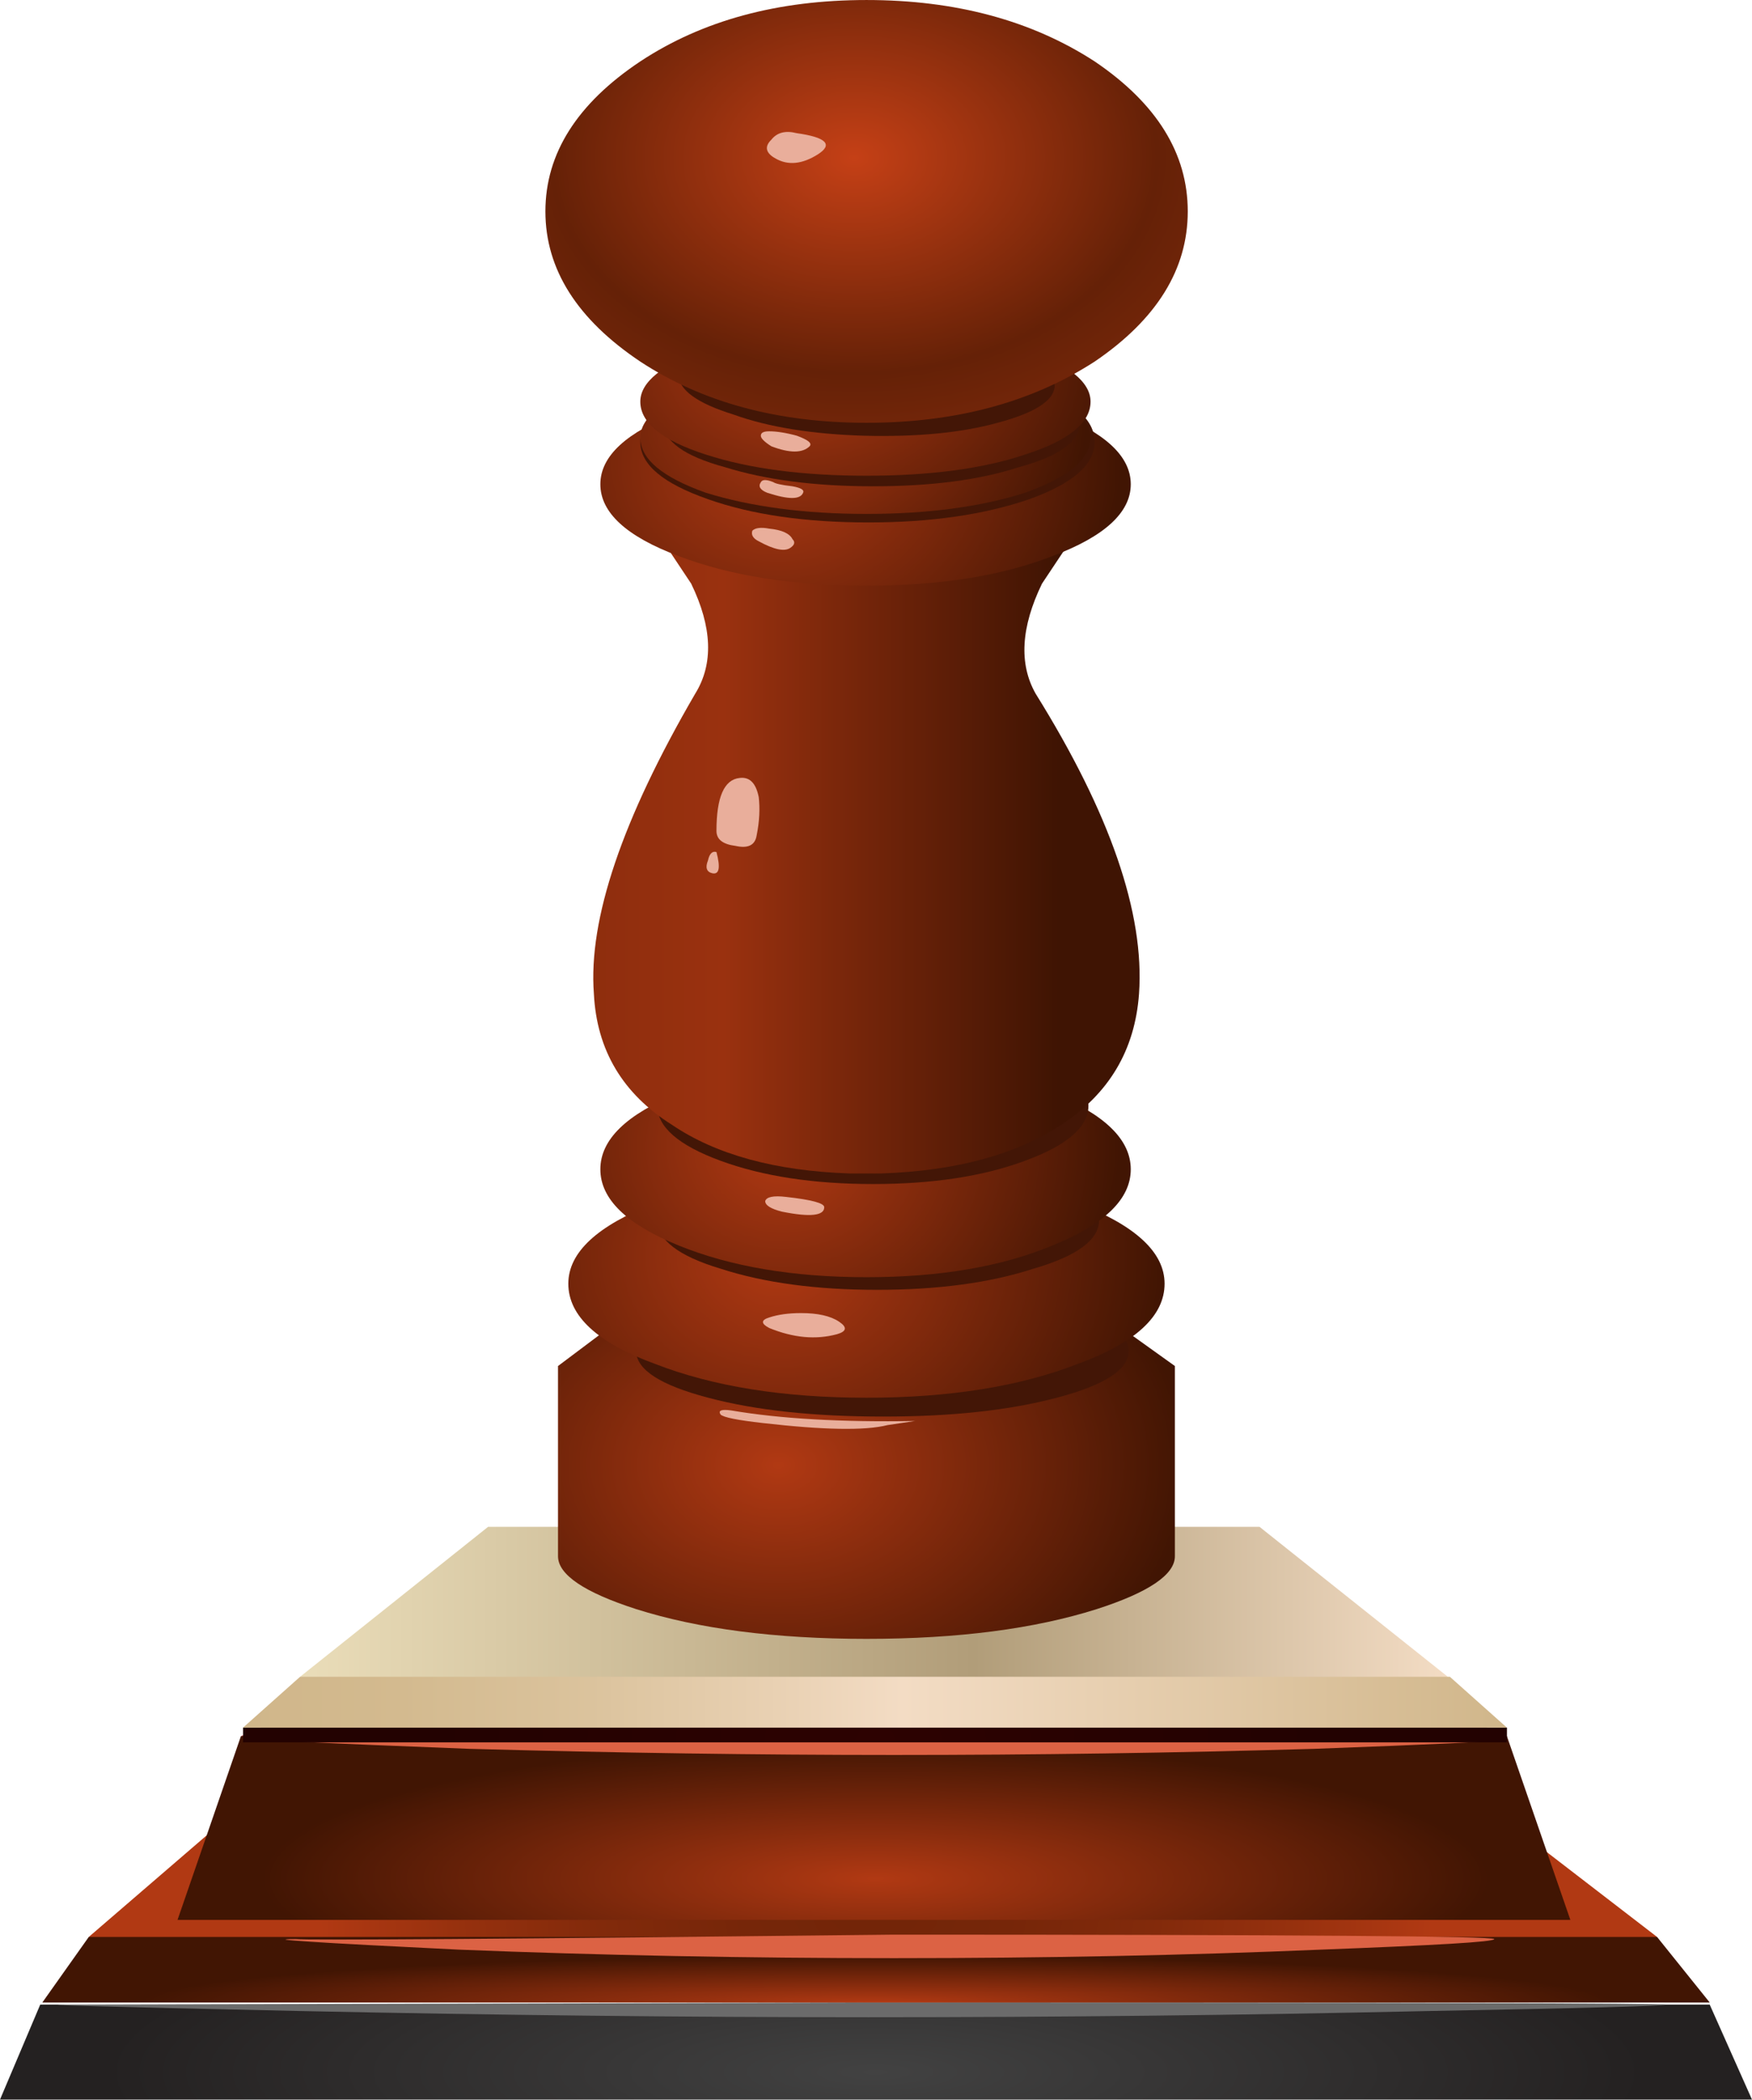 <?xml version="1.0" encoding="UTF-8" standalone="no"?>
<!-- Created with Inkscape (http://www.inkscape.org/) -->
<svg xmlns:inkscape="http://www.inkscape.org/namespaces/inkscape" xmlns:rdf="http://www.w3.org/1999/02/22-rdf-syntax-ns#" xmlns="http://www.w3.org/2000/svg" xmlns:xlink="http://www.w3.org/1999/xlink" xmlns:ns1="http://sozi.baierouge.fr" xmlns:cc="http://creativecommons.org/ns#" xmlns:sodipodi="http://sodipodi.sourceforge.net/DTD/sodipodi-0.dtd" xmlns:dc="http://purl.org/dc/elements/1.1/" id="svg2" xml:space="preserve" viewBox="0 0 33.159 39.719" version="1.1" inkscape:version="0.91 r13725">
  <defs id="defs6">
    <radialGradient id="radialGradient24" gradientUnits="userSpaceOnUse" cy="778.5" cx="1140.5" gradientTransform="matrix(.64 0 0 .142 -716.66 -110.13)" r="18.391">
      <stop id="stop26" style="stop-color:#424242" offset="0"/>
      <stop id="stop28" style="stop-color:#242121" offset=".992"/>
      <stop id="stop30" style="stop-color:#242121" offset="1"/>
    </radialGradient>
    <radialGradient id="radialGradient46" gradientUnits="userSpaceOnUse" cy="774.4" cx="1140.5" gradientTransform="matrix(.64 0 0 .64 -716.66 -492.5)" r="13.182">
      <stop id="stop48" style="stop-color:#722508" offset="0"/>
      <stop id="stop50" style="stop-color:#762609" offset=".243"/>
      <stop id="stop52" style="stop-color:#822a0b" offset=".498"/>
      <stop id="stop54" style="stop-color:#97310e" offset=".757"/>
      <stop id="stop56" style="stop-color:#b13913" offset="1"/>
    </radialGradient>
    <radialGradient id="radialGradient70" gradientUnits="userSpaceOnUse" cy="776.45" cx="1140.5" gradientTransform="matrix(.64 0 0 .041 -716.66 -30.37)" r="17.552">
      <stop id="stop72" style="stop-color:#b13913" offset="0"/>
      <stop id="stop74" style="stop-color:#411503" offset=".992"/>
      <stop id="stop76" style="stop-color:#411503" offset="1"/>
    </radialGradient>
    <linearGradient id="linearGradient92" y2="451.37" gradientUnits="userSpaceOnUse" x2="1309.6" gradientTransform="matrix(.618 -.165 -.165 -.618 -716.66 498.71)" y1="451.37" x1="1289.8">
      <stop id="stop94" style="stop-color:#b35053" offset="0"/>
      <stop id="stop96" style="stop-color:#a34648" offset=".043"/>
      <stop id="stop98" style="stop-color:#76282b" offset=".184"/>
      <stop id="stop100" style="stop-color:#551315" offset=".31"/>
      <stop id="stop102" style="stop-color:#410508" offset=".416"/>
      <stop id="stop104" style="stop-color:#390103" offset=".486"/>
      <stop id="stop106" style="stop-color:#3e0407" offset=".565"/>
      <stop id="stop108" style="stop-color:#4d0d11" offset=".663"/>
      <stop id="stop110" style="stop-color:#651e20" offset=".769"/>
      <stop id="stop112" style="stop-color:#873436" offset=".882"/>
      <stop id="stop114" style="stop-color:#b35052" offset="1"/>
    </linearGradient>
    <radialGradient id="radialGradient130" gradientUnits="userSpaceOnUse" cy="773.55" cx="1140.5" gradientTransform="matrix(.64 0 0 .142 -716.66 -106.5)" r="14.641">
      <stop id="stop132" style="stop-color:#b13913" offset="0"/>
      <stop id="stop134" style="stop-color:#411503" offset=".992"/>
      <stop id="stop136" style="stop-color:#411503" offset="1"/>
    </radialGradient>
    <clipPath id="clipPath144">
      <path id="path146" d="m6.879 6.271c0 0.129 0.172 0.235 0.512 0.321 0.32 0.086 0.726 0.129 1.218 0.129 0.489 0 0.895-0.043 1.215-0.129 0.344-0.086 0.512-0.192 0.512-0.321s-0.168-0.246-0.512-0.351c-0.34-0.086-0.746-0.129-1.215-0.129-0.468 0-0.875 0.043-1.218 0.129-0.34 0.105-0.512 0.222-0.512 0.351z" inkscape:connector-curvature="0"/>
    </clipPath>
    <clipPath id="clipPath152">
      <path id="path154" d="m1129.5 766.76h7.812v5.944h-7.812v-5.944z" inkscape:connector-curvature="0"/>
    </clipPath>
    <radialGradient id="radialGradient156" gradientUnits="userSpaceOnUse" cy="769.5" cx="1133.2" r="2.425">
      <stop id="stop158" style="stop-color:#ffffff;stop-opacity:.588" offset="0"/>
      <stop id="stop160" style="stop-color:#ffffff;stop-opacity:.306" offset=".859"/>
      <stop id="stop162" style="stop-color:#ffffff;stop-opacity:0" offset="1"/>
    </radialGradient>
    <mask id="mask164">
      <g id="g166">
        <g id="g168" clip-path="url(#clipPath152)">
          <path id="path170" style="fill:url(#radialGradient156)" d="m1129.5 766.76h7.812v5.944h-7.812v-5.944z" inkscape:connector-curvature="0"/>
        </g>
      </g>
    </mask>
    <radialGradient id="radialGradient174" gradientUnits="userSpaceOnUse" cy="769.5" cx="1133.2" r="2.425">
      <stop id="stop176" style="stop-color:#000000" offset="0"/>
      <stop id="stop178" style="stop-color:#000000" offset="1"/>
    </radialGradient>
    <radialGradient id="radialGradient194" gradientUnits="userSpaceOnUse" cy="770.6" cx="1140.5" gradientTransform="matrix(.64 0 0 .735 -716.66 -561.09)" r="10.572">
      <stop id="stop196" style="stop-color:#2d0201" offset="0"/>
      <stop id="stop198" style="stop-color:#230201" offset=".992"/>
      <stop id="stop200" style="stop-color:#230201" offset="1"/>
    </radialGradient>
    <linearGradient id="linearGradient214" y2="767.8" gradientUnits="userSpaceOnUse" x2="1154" gradientTransform="matrix(.64 0 0 -.64 -716.66 498.71)" y1="767.8" x1="1126.9">
      <stop id="stop216" style="stop-color:#eaddb9" offset="0"/>
      <stop id="stop218" style="stop-color:#b19d79" offset=".588"/>
      <stop id="stop220" style="stop-color:#f3dcc4" offset="1"/>
    </linearGradient>
    <linearGradient id="linearGradient234" y2="769.85" gradientUnits="userSpaceOnUse" x2="1155.5" gradientTransform="matrix(.64 0 0 -.64 -716.66 498.71)" y1="769.85" x1="1125.5">
      <stop id="stop236" style="stop-color:#d0b68a" offset="0"/>
      <stop id="stop238" style="stop-color:#d3ba8f" offset=".126"/>
      <stop id="stop240" style="stop-color:#dbc39d" offset=".275"/>
      <stop id="stop242" style="stop-color:#ead2b5" offset=".435"/>
      <stop id="stop244" style="stop-color:#f3dcc4" offset=".522"/>
      <stop id="stop246" style="stop-color:#d0b68a" offset="1"/>
    </linearGradient>
    <clipPath id="clipPath254">
      <path id="path256" d="m7.23 7.967c0 0.429 0.61 0.8 1.829 1.121 1.214 0.297 2.675 0.449 4.382 0.449 1.704 0 3.168-0.152 4.383-0.449 1.215-0.321 1.824-0.692 1.824-1.121 0-0.426-0.609-0.789-1.824-1.086-1.195-0.301-2.656-0.45-4.383-0.45-1.73 0-3.191 0.149-4.382 0.45-1.219 0.297-1.829 0.66-1.829 1.086z" inkscape:connector-curvature="0"/>
    </clipPath>
    <clipPath id="clipPath262">
      <path id="path264" d="m1130.5 753.07h20.312v25.176h-20.312v-25.176z" inkscape:connector-curvature="0"/>
    </clipPath>
    <radialGradient id="radialGradient266" gradientUnits="userSpaceOnUse" cy="766.85" cx="1140.8" r="8.662">
      <stop id="stop268" style="stop-color:#ffffff" offset="0"/>
      <stop id="stop270" style="stop-color:#ffffff;stop-opacity:.196" offset=".914"/>
      <stop id="stop272" style="stop-color:#ffffff;stop-opacity:0" offset="1"/>
    </radialGradient>
    <mask id="mask274">
      <g id="g276">
        <g id="g278" clip-path="url(#clipPath262)">
          <path id="path280" style="fill:url(#radialGradient266)" d="m1130.5 753.07h20.312v25.176h-20.312v-25.176z" inkscape:connector-curvature="0"/>
        </g>
      </g>
    </mask>
    <radialGradient id="radialGradient284" gradientUnits="userSpaceOnUse" cy="766.85" cx="1140.8" r="8.662">
      <stop id="stop286" style="stop-color:#000000" offset="0"/>
      <stop id="stop288" style="stop-color:#000000" offset="1"/>
    </radialGradient>
    <radialGradient id="radialGradient302" gradientUnits="userSpaceOnUse" cy="764" cx="1138.2" gradientTransform="matrix(.64 0 0 .456 -716.66 -338.78)" r="9.75">
      <stop id="stop304" style="stop-color:#b13913" offset="0"/>
      <stop id="stop306" style="stop-color:#411503" offset=".992"/>
      <stop id="stop308" style="stop-color:#411503" offset="1"/>
    </radialGradient>
    <radialGradient id="radialGradient324" gradientUnits="userSpaceOnUse" cy="759.1" cx="1138.2" gradientTransform="matrix(.64 0 0 .533 -716.66 -391.84)" r="9.363">
      <stop id="stop326" style="stop-color:#b13913" offset="0"/>
      <stop id="stop328" style="stop-color:#411503" offset=".973"/>
      <stop id="stop330" style="stop-color:#411503" offset="1"/>
    </radialGradient>
    <radialGradient id="radialGradient346" gradientUnits="userSpaceOnUse" cy="756.3" cx="1138.3" gradientTransform="matrix(.64 0 0 .561 -716.66 -409.87)" r="8.037">
      <stop id="stop348" style="stop-color:#b13913" offset="0"/>
      <stop id="stop350" style="stop-color:#411503" offset=".992"/>
      <stop id="stop352" style="stop-color:#411503" offset="1"/>
    </radialGradient>
    <linearGradient id="linearGradient368" y2="749.47" gradientUnits="userSpaceOnUse" x2="1146.5" gradientTransform="matrix(.64 0 0 -.64 -716.66 498.71)" y1="749.47" x1="1131.3">
      <stop id="stop370" style="stop-color:#852b0c" offset="0"/>
      <stop id="stop372" style="stop-color:#9a310f" offset=".369"/>
      <stop id="stop374" style="stop-color:#3f1403" offset=".89"/>
      <stop id="stop376" style="stop-color:#3f1403" offset="1"/>
    </linearGradient>
    <clipPath id="clipPath384">
      <path id="path386" d="m9.891 23.806 0.734 0.067c0.531 0.062 0.875 0.137 1.023 0.223 0.469-0.321 0.961-0.481 1.473-0.481 0.574 0 1.067 0.16 1.473 0.481 0.211-0.149 0.797-0.247 1.758-0.29l-0.575-0.863c-0.32-0.66-0.351-1.215-0.097-1.664 1.129-1.812 1.652-3.328 1.566-4.543-0.062-0.855-0.457-1.515-1.18-1.984-0.683-0.449-1.589-0.696-2.722-0.735h-0.481c-1.129 0.039-2.023 0.286-2.687 0.735-0.746 0.469-1.141 1.129-1.184 1.984-0.086 1.129 0.43 2.645 1.535 4.543 0.278 0.449 0.258 1.004-0.062 1.664l-0.574 0.863z" inkscape:connector-curvature="0"/>
    </clipPath>
    <clipPath id="clipPath392">
      <path id="path394" d="m-496.55 1265h20.145v18.955h-20.145v-18.955z" inkscape:connector-curvature="0"/>
    </clipPath>
    <linearGradient id="linearGradient396" y2="1275" gradientUnits="userSpaceOnUse" x2="-479.81" y1="1275" x1="-491.79">
      <stop id="stop398" style="stop-color:#ffffff;stop-opacity:0" offset="0"/>
      <stop id="stop400" style="stop-color:#ffffff" offset="1"/>
    </linearGradient>
    <mask id="mask402">
      <g id="g404">
        <g id="g406" clip-path="url(#clipPath392)">
          <path id="path408" style="fill:url(#linearGradient396)" d="m-496.55 1265h20.145v18.955h-20.145v-18.955z" inkscape:connector-curvature="0"/>
        </g>
      </g>
    </mask>
    <linearGradient id="linearGradient412" y2="1275" gradientUnits="userSpaceOnUse" x2="-479.81" y1="1275" x1="-491.79">
      <stop id="stop414" style="stop-color:#9f3210" offset="0"/>
      <stop id="stop416" style="stop-color:#3f1403" offset="1"/>
    </linearGradient>
    <radialGradient id="radialGradient430" gradientUnits="userSpaceOnUse" cy="740.25" cx="1138.2" gradientTransform="matrix(.64 0 0 .526 -716.66 -364.63)" r="8.162">
      <stop id="stop432" style="stop-color:#b13913" offset="0"/>
      <stop id="stop434" style="stop-color:#411503" offset=".992"/>
      <stop id="stop436" style="stop-color:#411503" offset="1"/>
    </radialGradient>
    <radialGradient id="radialGradient452" gradientUnits="userSpaceOnUse" cy="739.4" cx="1138.5" gradientTransform="matrix(.64 0 0 .456 -716.66 -311.78)" r="7.05">
      <stop id="stop454" style="stop-color:#b13913" offset="0"/>
      <stop id="stop456" style="stop-color:#411503" offset=".992"/>
      <stop id="stop458" style="stop-color:#411503" offset="1"/>
    </radialGradient>
    <radialGradient id="radialGradient474" gradientUnits="userSpaceOnUse" cy="738.55" cx="1138.7" gradientTransform="matrix(.64 0 0 .456 -716.66 -310.5)" r="7.9">
      <stop id="stop476" style="stop-color:#b13913" offset="0"/>
      <stop id="stop478" style="stop-color:#411503" offset=".992"/>
      <stop id="stop480" style="stop-color:#411503" offset="1"/>
    </radialGradient>
    <radialGradient id="radialGradient496" gradientUnits="userSpaceOnUse" cy="733" cx="1140" gradientTransform="matrix(.64 0 0 .456 -716.66 -304.86)" r="10.8">
      <stop id="stop498" style="stop-color:#c54016" offset="0"/>
      <stop id="stop500" style="stop-color:#652107" offset=".663"/>
      <stop id="stop502" style="stop-color:#7f2a0b" offset="1"/>
    </radialGradient>
  </defs>
  <g id="g10" transform="matrix(1.25,0,0,-1.25,0,39.719)">
    <g id="g12">
      <g id="g14">
        <g id="g16">
          <g id="g22">
            <path id="path32" style="fill-rule:evenodd;fill:url(#radialGradient24)" d="m26.527 0.002h-26.527l0.609 1.437h25.278l0.64-1.437z" inkscape:connector-curvature="0"/>
          </g>
        </g>
      </g>
      <path id="path34" style="fill-rule:evenodd;fill:#6b6b6b" d="m1.055 1.439 12.066 0.032c8.063 0 12.094-0.008 12.094-0.032 0-0.019-1.195-0.054-3.582-0.097-2.817-0.063-5.645-0.094-8.481-0.094-2.754 0-5.621 0.031-8.609 0.094-2.984 0.066-4.148 0.097-3.488 0.097z" inkscape:connector-curvature="0"/>
      <g id="g36">
        <g id="g38">
          <g id="g44">
            <path id="path58" style="fill-rule:evenodd;fill:url(#radialGradient46)" d="m24.223 2.049-21.696-0.129-1.183 0.543 2.082 1.793 19.293 0.031 2.371-1.824-0.867-0.414z" inkscape:connector-curvature="0"/>
          </g>
        </g>
      </g>
      <g id="g60">
        <g id="g62">
          <g id="g68">
            <path id="path78" style="fill-rule:evenodd;fill:url(#radialGradient70)" d="m25.887 1.471h-25.246l0.703 0.992h23.746l0.797-0.992z" inkscape:connector-curvature="0"/>
          </g>
        </g>
      </g>
      <path id="path80" style="fill-rule:evenodd;fill:#dc6244" d="m4.48 2.431c0.149-0.019 3.168 0 9.055 0.067 6.059 0 9.09-0.024 9.09-0.067s-0.875-0.093-2.625-0.16c-2.027-0.086-4.18-0.129-6.465-0.129-2.238 0-4.437 0.043-6.59 0.129-2.175 0.106-3 0.16-2.465 0.16z" inkscape:connector-curvature="0"/>
      <g id="g82">
        <g id="g84">
          <g id="g90">
            <path id="path118" style="fill-rule:evenodd;fill:url(#linearGradient92)" d="m19.648 6.912 3.168-1.41-2.656-1.5-6.941 0.383-6.914-0.383-2.657 1.5 3.168 1.41h12.832z" inkscape:connector-curvature="0"/>
          </g>
        </g>
      </g>
      <g id="g120">
        <g id="g122">
          <g id="g128">
            <path id="path138" style="fill-rule:evenodd;fill:url(#radialGradient130)" d="m23.777 2.721h-21.089l0.96 2.781h19.168l0.961-2.781z" inkscape:connector-curvature="0"/>
          </g>
        </g>
      </g>
      <g id="g140">
        <g id="g142" clip-path="url(#clipPath144)">
          <g id="g148" transform="matrix(-.64 0 0 .168 733.88 -123.22)">
            <g id="g172" mask="url(#mask164)">
              <path id="path180" style="fill-rule:evenodd;fill:url(#radialGradient174)" d="m6.879 6.271c0 0.129 0.172 0.235 0.512 0.321 0.32 0.086 0.726 0.129 1.218 0.129 0.489 0 0.895-0.043 1.215-0.129 0.344-0.086 0.512-0.192 0.512-0.321s-0.168-0.246-0.512-0.351c-0.34-0.086-0.746-0.129-1.215-0.129-0.468 0-0.875 0.043-1.218 0.129-0.34 0.105-0.512 0.222-0.512 0.351z" inkscape:connector-curvature="0"/>
            </g>
          </g>
        </g>
      </g>
      <path id="path182" style="fill-rule:evenodd;fill:#dc6244" d="m4.48 5.439c0.149 0 3.168 0.02 9.055 0.063 6.059 0 9.09-0.02 9.09-0.063 0-0.019-0.906-0.062-2.723-0.129-2.109-0.062-4.234-0.093-6.367-0.093-2.047 0-4.191 0.031-6.43 0.093-2.242 0.086-3.117 0.129-2.625 0.129z" inkscape:connector-curvature="0"/>
      <g id="g184">
        <g id="g186">
          <g id="g192">
            <path id="path202" style="fill-rule:evenodd;fill:url(#radialGradient194)" d="m3.68 5.631h19.137v-0.223h-19.137v0.223z" inkscape:connector-curvature="0"/>
          </g>
        </g>
      </g>
      <g id="g204">
        <g id="g206">
          <g id="g212">
            <path id="path222" style="fill-rule:evenodd;fill:url(#linearGradient214)" d="m19.07 8.67 2.852-2.27-2.402-0.418h-12.575l-2.402 0.418 2.848 2.27h11.679z" inkscape:connector-curvature="0"/>
          </g>
        </g>
      </g>
      <g id="g224">
        <g id="g226">
          <g id="g232">
            <path id="path248" style="fill-rule:evenodd;fill:url(#linearGradient234)" d="m22.816 5.631h-19.136l0.863 0.769h17.41l0.863-0.769z" inkscape:connector-curvature="0"/>
          </g>
        </g>
      </g>
      <g id="g250">
        <g id="g252" clip-path="url(#clipPath254)">
          <g id="g258" transform="matrix(-.64 0 0 .159 743.54 -113.87)">
            <g id="g282" mask="url(#mask274)">
              <path id="path290" style="fill-rule:evenodd;fill:url(#radialGradient284)" d="m7.23 7.967c0 0.429 0.61 0.8 1.829 1.121 1.214 0.297 2.675 0.449 4.382 0.449 1.704 0 3.168-0.152 4.383-0.449 1.215-0.321 1.824-0.692 1.824-1.121 0-0.426-0.609-0.789-1.824-1.086-1.195-0.301-2.656-0.45-4.383-0.45-1.73 0-3.191 0.149-4.382 0.45-1.219 0.297-1.829 0.66-1.829 1.086z" inkscape:connector-curvature="0"/>
            </g>
          </g>
        </g>
      </g>
      <g id="g292">
        <g id="g294">
          <g id="g300">
            <path id="path310" style="fill-rule:evenodd;fill:url(#radialGradient302)" d="m8.449 8.224v2.879l0.641 0.481c0.191 0.129 0.84 0.191 1.949 0.191 0.426 0 0.789 0.043 1.09 0.129l0.992-0.191 0.957 0.191 0.32-0.062c0.258-0.043 0.524-0.067 0.801-0.067 1.086 0 1.727-0.062 1.918-0.191l0.672-0.481v-2.879c0-0.277-0.394-0.546-1.184-0.8-0.937-0.297-2.097-0.45-3.484-0.45s-2.551 0.153-3.488 0.45c-0.789 0.254-1.184 0.523-1.184 0.8z" inkscape:connector-curvature="0"/>
          </g>
        </g>
      </g>
      <path id="path312" style="fill-rule:evenodd;fill:#431606" d="m17.09 11.33c0-0.281-0.363-0.516-1.09-0.707-0.723-0.192-1.598-0.285-2.625-0.285-1.043 0-1.93 0.093-2.652 0.285-0.727 0.191-1.09 0.426-1.09 0.707 0 0.277 0.363 0.519 1.09 0.734 0.722 0.192 1.609 0.285 2.652 0.285 1.027 0 1.902-0.093 2.625-0.285 0.727-0.215 1.09-0.461 1.09-0.734z" inkscape:connector-curvature="0"/>
      <g id="g314">
        <g id="g316">
          <g id="g322">
            <path id="path332" style="fill-rule:evenodd;fill:url(#radialGradient324)" d="m17.633 12.349c0-0.488-0.438-0.894-1.313-1.214-0.875-0.34-1.941-0.512-3.199-0.512-1.262 0-2.328 0.172-3.203 0.512-0.875 0.32-1.313 0.726-1.313 1.214 0 0.473 0.438 0.879 1.313 1.219s1.941 0.512 3.203 0.512c1.258 0 2.324-0.172 3.199-0.512s1.313-0.746 1.313-1.219z" inkscape:connector-curvature="0"/>
          </g>
        </g>
      </g>
      <path id="path334" style="fill-rule:evenodd;fill:#431606" d="m16.641 13.31c0-0.297-0.332-0.543-0.993-0.734-0.66-0.215-1.449-0.32-2.367-0.32s-1.707 0.105-2.371 0.32c-0.637 0.191-0.957 0.437-0.957 0.734 0 0.278 0.32 0.524 0.957 0.739 0.641 0.191 1.43 0.285 2.371 0.285 0.938 0 1.727-0.094 2.367-0.285 0.661-0.215 0.993-0.461 0.993-0.739z" inkscape:connector-curvature="0"/>
      <g id="g336">
        <g id="g338">
          <g id="g344">
            <path id="path354" style="fill-rule:evenodd;fill:url(#radialGradient346)" d="m17.121 14.08c0-0.449-0.394-0.832-1.183-1.152-0.77-0.321-1.708-0.481-2.817-0.481s-2.059 0.16-2.848 0.481c-0.789 0.32-1.183 0.703-1.183 1.152s0.394 0.832 1.183 1.152c0.789 0.317 1.739 0.481 2.848 0.481s2.047-0.16 2.817-0.481c0.789-0.32 1.183-0.703 1.183-1.152z" inkscape:connector-curvature="0"/>
          </g>
        </g>
      </g>
      <path id="path356" style="fill-rule:evenodd;fill:#431606" d="m16.48 15.041c0-0.32-0.32-0.598-0.96-0.832-0.641-0.238-1.407-0.352-2.301-0.352-0.899 0-1.668 0.117-2.309 0.352-0.637 0.234-0.957 0.512-0.957 0.832s0.32 0.597 0.957 0.832c0.641 0.234 1.41 0.348 2.309 0.348 0.894 0 1.66-0.114 2.301-0.348 0.64-0.235 0.96-0.512 0.96-0.832z" inkscape:connector-curvature="0"/>
      <g id="g358">
        <g id="g360">
          <g id="g366">
            <path id="path378" style="fill-rule:evenodd;fill:url(#linearGradient368)" d="m9.891 23.806 0.734 0.067c0.531 0.062 0.875 0.137 1.023 0.223 0.469-0.321 0.961-0.481 1.473-0.481 0.574 0 1.067 0.16 1.473 0.481 0.211-0.149 0.797-0.247 1.758-0.29l-0.575-0.863c-0.32-0.66-0.351-1.215-0.097-1.664 1.129-1.812 1.652-3.328 1.566-4.543-0.062-0.855-0.457-1.515-1.18-1.984-0.683-0.449-1.589-0.696-2.722-0.735h-0.481c-1.129 0.039-2.023 0.286-2.687 0.735-0.746 0.469-1.141 1.129-1.184 1.984-0.086 1.129 0.43 2.645 1.535 4.543 0.278 0.449 0.258 1.004-0.062 1.664l-0.574 0.863z" inkscape:connector-curvature="0"/>
          </g>
        </g>
      </g>
      <g id="g380">
        <g id="g382" clip-path="url(#clipPath384)">
          <g id="g388" transform="matrix(.138 .625 .625 -.138 -716.66 498.71)">
            <g id="g410" mask="url(#mask402)">
              <path id="path418" style="fill-rule:evenodd;fill:url(#linearGradient412)" d="m9.891 23.806 0.734 0.067c0.531 0.062 0.875 0.137 1.023 0.223 0.469-0.321 0.961-0.481 1.473-0.481 0.574 0 1.067 0.16 1.473 0.481 0.211-0.149 0.797-0.247 1.758-0.29l-0.575-0.863c-0.32-0.66-0.351-1.215-0.097-1.664 1.129-1.812 1.652-3.328 1.566-4.543-0.062-0.855-0.457-1.515-1.18-1.984-0.683-0.449-1.589-0.696-2.722-0.735h-0.481c-1.129 0.039-2.023 0.286-2.687 0.735-0.746 0.469-1.141 1.129-1.184 1.984-0.086 1.129 0.43 2.645 1.535 4.543 0.278 0.449 0.258 1.004-0.062 1.664l-0.574 0.863z" inkscape:connector-curvature="0"/>
            </g>
          </g>
        </g>
      </g>
      <g id="g420">
        <g id="g422">
          <g id="g428">
            <path id="path438" style="fill-rule:evenodd;fill:url(#radialGradient430)" d="m17.121 24.447c0-0.426-0.394-0.789-1.183-1.086-0.77-0.301-1.708-0.449-2.817-0.449s-2.059 0.148-2.848 0.449c-0.793 0.297-1.183 0.66-1.183 1.086s0.394 0.789 1.183 1.09c0.766 0.297 1.715 0.445 2.848 0.445 1.109 0 2.047-0.148 2.817-0.445 0.789-0.301 1.183-0.664 1.183-1.09z" inkscape:connector-curvature="0"/>
          </g>
        </g>
      </g>
      <path id="path440" style="fill-rule:evenodd;fill:#431606" d="m16.574 25.088c0-0.344-0.328-0.629-0.988-0.867-0.684-0.235-1.496-0.352-2.434-0.352-0.961 0-1.769 0.117-2.433 0.352-0.68 0.238-1.024 0.523-1.024 0.867 0 0.34 0.344 0.629 1.024 0.863 0.664 0.234 1.472 0.352 2.433 0.352 0.938 0 1.75-0.118 2.434-0.352 0.66-0.234 0.988-0.523 0.988-0.863z" inkscape:connector-curvature="0"/>
      <g id="g442">
        <g id="g444">
          <g id="g450">
            <path id="path460" style="fill-rule:evenodd;fill:url(#radialGradient452)" d="m16.512 25.15c0-0.32-0.332-0.597-0.992-0.832-0.661-0.211-1.461-0.32-2.399-0.32-0.941 0-1.75 0.109-2.433 0.32-0.661 0.235-0.993 0.512-0.993 0.832 0 0.301 0.332 0.567 0.993 0.801 0.683 0.215 1.492 0.32 2.433 0.32 0.938 0 1.738-0.105 2.399-0.32 0.66-0.234 0.992-0.5 0.992-0.801z" inkscape:connector-curvature="0"/>
          </g>
        </g>
      </g>
      <path id="path462" style="fill-rule:evenodd;fill:#431606" d="m16.352 25.377c0-0.278-0.309-0.504-0.926-0.672-0.598-0.195-1.336-0.289-2.207-0.289-0.879 0-1.625 0.097-2.242 0.289-0.618 0.168-0.93 0.394-0.93 0.672 0 0.254 0.312 0.469 0.93 0.636 0.617 0.196 1.363 0.29 2.242 0.29 0.871 0 1.609-0.098 2.207-0.29 0.617-0.167 0.926-0.382 0.926-0.636z" inkscape:connector-curvature="0"/>
      <g id="g464">
        <g id="g466">
          <g id="g472">
            <path id="path482" style="fill-rule:evenodd;fill:url(#radialGradient474)" d="m16.512 25.697c0-0.32-0.332-0.59-0.992-0.801-0.641-0.215-1.442-0.32-2.399-0.32-0.961 0-1.773 0.105-2.433 0.32-0.661 0.211-0.993 0.481-0.993 0.801 0 0.297 0.332 0.563 0.993 0.801 0.683 0.211 1.492 0.316 2.433 0.316 0.938 0 1.738-0.105 2.399-0.316 0.66-0.238 0.992-0.504 0.992-0.801z" inkscape:connector-curvature="0"/>
          </g>
        </g>
      </g>
      <path id="path484" style="fill-rule:evenodd;fill:#431606" d="m15.969 25.92c-0.024-0.215-0.309-0.395-0.864-0.543-0.554-0.153-1.226-0.215-2.015-0.196-0.793 0.024-1.453 0.129-1.985 0.321-0.554 0.172-0.832 0.375-0.832 0.609 0.02 0.235 0.309 0.418 0.864 0.543 0.554 0.129 1.226 0.184 2.015 0.16 0.77-0.019 1.43-0.117 1.985-0.285 0.554-0.172 0.832-0.375 0.832-0.609z" inkscape:connector-curvature="0"/>
      <g id="g486">
        <g id="g488">
          <g id="g494">
            <path id="path504" style="fill-rule:evenodd;fill:url(#radialGradient496)" d="m17.984 28.576c0-0.875-0.468-1.633-1.41-2.273-0.957-0.618-2.109-0.926-3.453-0.926s-2.484 0.308-3.426 0.926c-0.957 0.64-1.437 1.398-1.437 2.273s0.48 1.633 1.437 2.27c0.942 0.621 2.082 0.929 3.426 0.929s2.496-0.308 3.453-0.929c0.942-0.637 1.41-1.395 1.41-2.27z" inkscape:connector-curvature="0"/>
          </g>
        </g>
      </g>
      <path id="path506" style="fill-rule:evenodd;fill:#e9ae9b" d="m12.062 29.76c0.45-0.063 0.555-0.172 0.321-0.321-0.235-0.148-0.449-0.172-0.641-0.062-0.148 0.082-0.172 0.179-0.062 0.285 0.086 0.109 0.215 0.141 0.382 0.098z" inkscape:connector-curvature="0"/>
      <path id="path508" style="fill-rule:evenodd;fill:#e9ae9b" d="m11.07 10.431c0.75-0.128 1.676-0.179 2.785-0.16l-0.417-0.062c-0.34-0.086-0.969-0.074-1.887 0.031-0.383 0.043-0.598 0.086-0.641 0.129-0.039 0.062 0.012 0.082 0.16 0.062z" inkscape:connector-curvature="0"/>
      <path id="path510" style="fill-rule:evenodd;fill:#e9ae9b" d="m12.129 11.904c0.254 0 0.445-0.043 0.574-0.129s0.117-0.148-0.031-0.191c-0.32-0.086-0.66-0.055-1.024 0.094-0.128 0.066-0.128 0.121 0 0.16 0.129 0.043 0.29 0.066 0.481 0.066z" inkscape:connector-curvature="0"/>
      <path id="path512" style="fill-rule:evenodd;fill:#e9ae9b" d="m11.902 13.662c0.387-0.043 0.578-0.094 0.578-0.156 0-0.129-0.214-0.153-0.64-0.067-0.172 0.043-0.254 0.098-0.254 0.16 0.019 0.063 0.125 0.086 0.316 0.063z" inkscape:connector-curvature="0"/>
      <path id="path514" style="fill-rule:evenodd;fill:#e9ae9b" d="m11.648 23.775c0.192-0.019 0.309-0.074 0.352-0.16 0.043-0.043 0.031-0.086-0.031-0.129-0.086-0.062-0.246-0.031-0.481 0.098-0.086 0.043-0.117 0.097-0.097 0.16 0.043 0.043 0.129 0.055 0.257 0.031z" inkscape:connector-curvature="0"/>
      <path id="path516" style="fill-rule:evenodd;fill:#e9ae9b" d="m11.711 24.478c0.023-0.019 0.117-0.043 0.289-0.062 0.129-0.024 0.18-0.055 0.16-0.098-0.043-0.105-0.222-0.105-0.543 0-0.109 0.043-0.14 0.098-0.097 0.16 0.023 0.043 0.085 0.043 0.191 0z" inkscape:connector-curvature="0"/>
      <path id="path518" style="fill-rule:evenodd;fill:#e9ae9b" d="m11.648 25.248c0.106 0 0.247-0.02 0.418-0.067 0.168-0.062 0.235-0.113 0.192-0.16-0.11-0.105-0.301-0.105-0.578 0-0.106 0.067-0.16 0.121-0.16 0.16 0 0.047 0.042 0.067 0.128 0.067z" inkscape:connector-curvature="0"/>
      <path id="path520" style="fill-rule:evenodd;fill:#e9ae9b" d="m11.199 20.002c0.149 0.019 0.246-0.074 0.289-0.289 0.02-0.172 0.012-0.364-0.031-0.578-0.023-0.149-0.129-0.204-0.32-0.161-0.192 0.024-0.289 0.098-0.289 0.227 0 0.512 0.117 0.777 0.351 0.801z" inkscape:connector-curvature="0"/>
      <path id="path522" style="fill-rule:evenodd;fill:#e9ae9b" d="m10.848 18.881c0.062-0.235 0.043-0.344-0.063-0.321-0.086 0.02-0.109 0.086-0.066 0.192 0.023 0.105 0.066 0.148 0.129 0.129z" inkscape:connector-curvature="0"/>
    </g>
  </g>
</svg>
